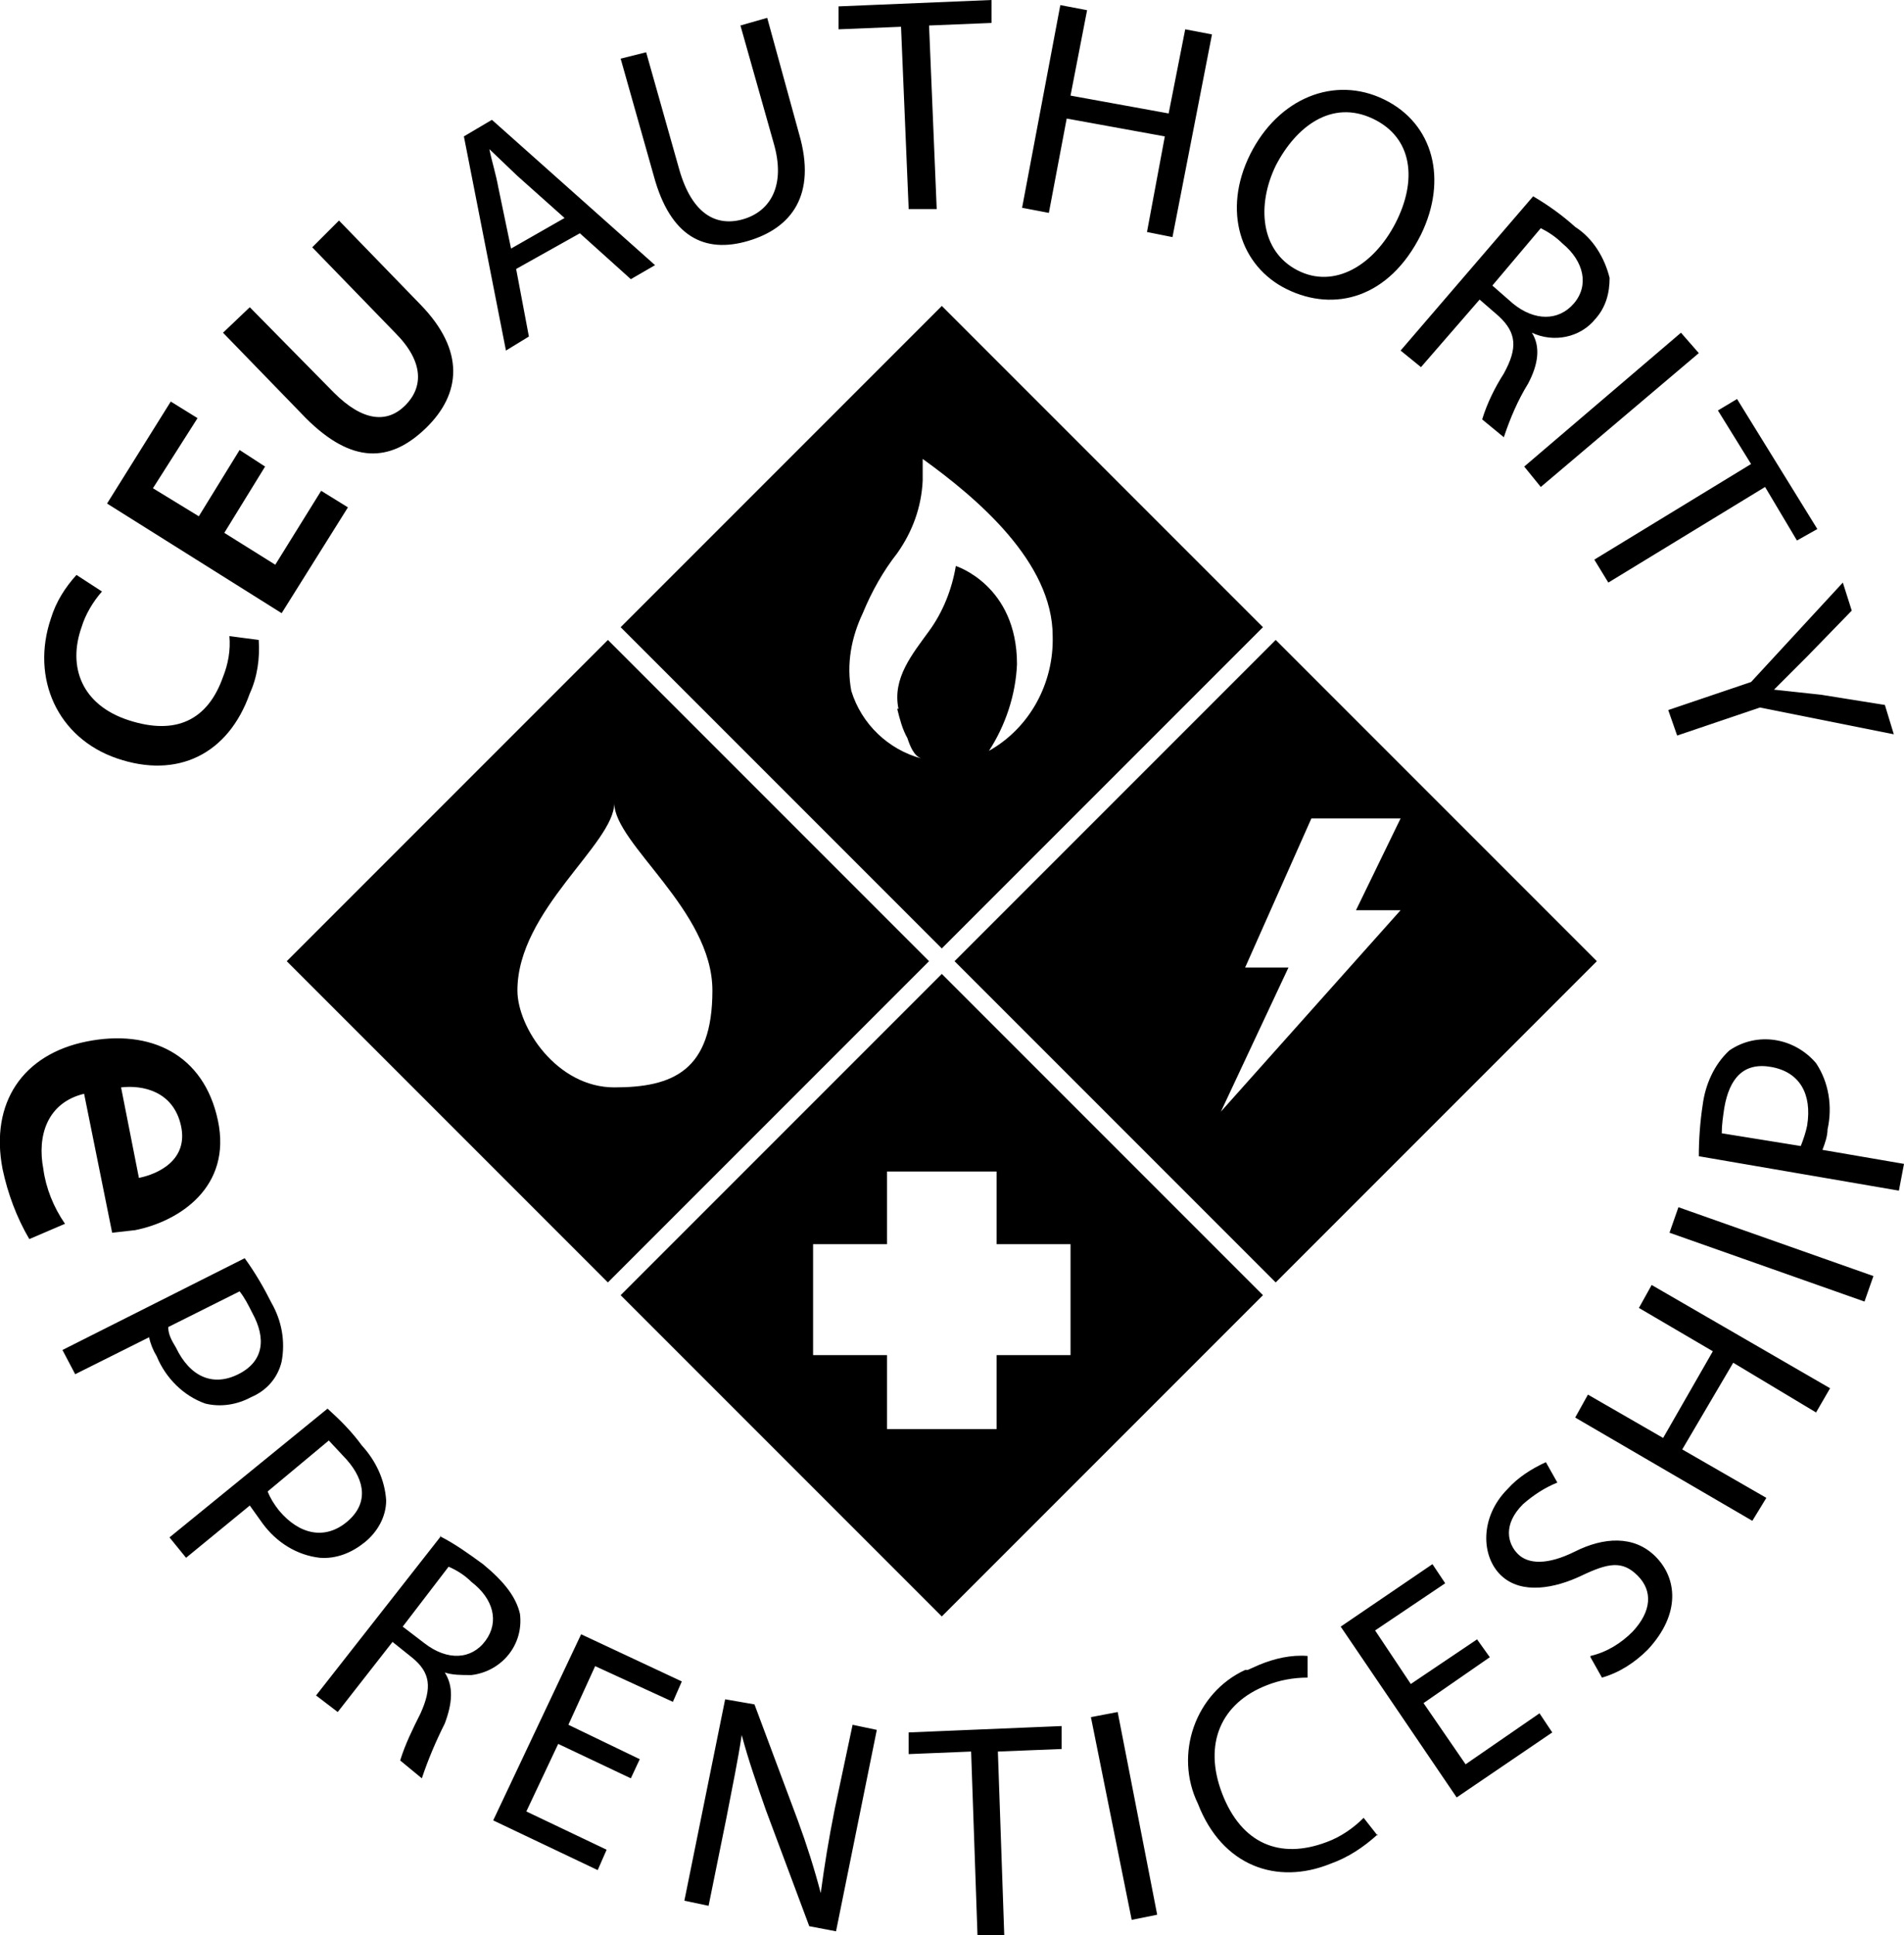 <?xml version="1.0" encoding="UTF-8"?> <svg xmlns="http://www.w3.org/2000/svg" id="Layer_1" version="1.1" viewBox="0 0 149.4 151.8"><path d="M20.3,50.2c.1,1.4-.1,2.9-.7,4.2-1.7,4.8-5.7,6.7-10.4,5.1s-6.8-6.3-5.2-11c.4-1.3,1.1-2.4,2-3.4l2,1.3c-.7.8-1.3,1.8-1.6,2.8-1.1,3.1,0,6.1,3.7,7.3s6.2,0,7.4-3.4c.4-1,.6-2.1.5-3.2l2.3.3ZM20.8,36.6l-3.2,5.2,4,2.5,3.6-5.8,2.1,1.3-5.2,8.3-13.7-8.6,5-8,2.1,1.3-3.5,5.5,3.6,2.2,3.2-5.2,2,1.3ZM19.6,24.1l6.6,6.7c2.3,2.3,4.2,2.4,5.6,1s1.5-3.4-.8-5.7l-6.5-6.7,2.1-2.1,6.4,6.6c3.5,3.6,3.2,7,.4,9.7-2.8,2.7-5.8,2.8-9.4-.8l-6.5-6.7,2.1-2ZM40.5,21.1l1,5.3-1.8,1.1-3.3-16.8,2.2-1.3,12.8,11.4-1.9,1.1-4-3.6-5,2.8ZM44.3,17.1l-3.7-3.3-2.2-2.1h0c.2,1,.5,1.9.7,3l1,4.8,4.2-2.4ZM50.7,4.1l2.6,9.2c1,3.5,2.9,4.5,5,3.9s3.4-2.6,2.4-6l-2.6-9.2,2.1-.6,2.5,9.1c1.4,4.8-.6,7.4-4,8.4s-6.1-.3-7.4-5.1l-2.6-9.2,2-.5ZM70.7,2.1l-4.9.2V.5l12-.5v1.8l-4.9.2.6,14.4h-2.2l-.6-14.3ZM85.3.8l-1.3,6.7,7.7,1.4,1.3-6.6,2.1.4-3.1,15.9-2-.4,1.4-7.5-7.7-1.4-1.4,7.4-2.1-.4,3-15.9,2.1.4ZM111.5,18.4c-2.5,5-6.8,6.1-10.5,4.3s-5.1-6.2-2.9-10.6,6.6-6.2,10.5-4.3,5,6.3,2.9,10.6ZM100.1,13c-1.5,3.1-1.2,6.7,1.7,8.2s6-.4,7.7-3.7,1.4-6.7-1.8-8.2-6,.6-7.6,3.7ZM120.3,15.4c1.2.7,2.3,1.5,3.3,2.4,1.4.9,2.3,2.4,2.7,4,0,1.2-.3,2.3-1.1,3.2-1.2,1.5-3.3,1.9-5,1.1h0c.7,1.1.5,2.5-.3,4-.8,1.3-1.4,2.7-1.9,4.2l-1.7-1.4c.4-1.3,1-2.5,1.7-3.6,1.1-2,1-3.2-.4-4.5l-1.5-1.3-4.6,5.3-1.6-1.3,10.4-12.1ZM117.1,22.4l1.6,1.4c1.7,1.4,3.6,1.4,4.8,0s.8-3.3-.9-4.7c-.5-.5-1.1-.9-1.7-1.2l-3.8,4.5ZM133.3,27.7l-12.4,10.5-1.3-1.6,12.3-10.5,1.4,1.6ZM137.4,36.4l-2.6-4.2,1.5-.9,6.3,10.2-1.6.9-2.5-4.2-12.3,7.5-1.1-1.8,12.3-7.5ZM130.9,55.7l6.5-2.2,7.2-7.8.7,2.2-3.5,3.6-2.6,2.6h0l3.7.4,5,.8.7,2.3-10.5-2.1-6.5,2.2-.7-2ZM6.6,85.8c-2.9.7-3.7,3.3-3.2,5.9.2,1.5.8,3,1.7,4.3l-2.8,1.2c-1-1.7-1.7-3.6-2.1-5.5-1-5.2,1.6-9,6.6-10,5-1,9.2,1,10.3,6.2s-3,7.9-6.5,8.6l-1.8.2-2.2-10.9ZM10.9,92.4c1.5-.3,3.9-1.4,3.3-4.1s-3-3.2-4.7-3l1.4,7.1ZM19.2,98.7c.8,1.1,1.5,2.3,2.1,3.5.8,1.4,1.1,3,.8,4.6-.3,1.3-1.2,2.3-2.4,2.8-1.1.6-2.4.8-3.6.5-1.7-.6-3.1-2-3.8-3.7-.3-.5-.5-1-.6-1.5l-5.8,2.9-1-1.9,14.3-7.2ZM13.2,104.1c0,.6.3,1.1.6,1.6,1.1,2.3,2.9,3.1,4.9,2.1s2.2-2.8,1.1-4.8c-.3-.6-.6-1.2-1-1.7l-5.6,2.8ZM25.7,110.5c1,.9,1.9,1.8,2.7,2.9,1.1,1.2,1.8,2.7,1.9,4.3,0,1.3-.7,2.5-1.7,3.3-1,.8-2.2,1.3-3.5,1.2-1.8-.2-3.4-1.2-4.5-2.7l-1-1.4-5,4.1-1.3-1.6,12.4-10.1ZM21,117c.2.5.5,1,.9,1.5,1.6,1.9,3.6,2.3,5.3.9s1.5-3.2,0-4.9l-1.4-1.5-4.8,4ZM34.5,120.5c1.2.6,2.3,1.4,3.4,2.2,1.7,1.4,2.6,2.6,2.9,3.9.3,2.4-1.4,4.5-3.8,4.8,0,0,0,0-.1,0-.7,0-1.4,0-2-.2h0c.7,1.1.6,2.4,0,4-.7,1.4-1.3,2.8-1.8,4.3l-1.7-1.4c.4-1.3,1-2.5,1.6-3.7.9-2,.8-3.2-.7-4.4l-1.5-1.2-4.3,5.5-1.7-1.3,9.8-12.5ZM31.6,127.6l1.7,1.3c1.8,1.4,3.7,1.3,4.8-.2s.6-3.3-1.1-4.6c-.5-.5-1.1-.9-1.8-1.2l-3.6,4.7ZM49.5,139.5l-5.7-2.7-2.5,5.3,6.3,3-.7,1.6-8.2-3.9,6.9-14.6,7.9,3.7-.7,1.6-6.1-2.8-2.1,4.6,5.6,2.7-.7,1.5ZM53.7,149.1l3.2-15.8,2.3.4,3.4,9.1c.7,1.9,1.3,3.8,1.8,5.7h0c.3-2.2.6-4.1,1.1-6.6l1.4-6.6,1.9.4-3.2,15.8-2.1-.4-3.4-9.1c-.7-2-1.4-4-1.9-5.9h0c-.3,2-.7,3.9-1.2,6.5l-1.4,6.9-1.9-.4ZM76.2,137.4l-4.9.2v-1.7l12-.5v1.8l-5,.2.5,14.4h-2.1l-.5-14.4ZM87.7,134.3l3.1,15.9-2,.4-3.2-15.9,2.1-.4ZM108.1,143.9c-1.1,1-2.3,1.8-3.7,2.3-4.2,1.7-8.5.2-10.4-4.7-1.9-3.9-.2-8.7,3.7-10.5,0,0,.1,0,.2,0l.9-.4c1.2-.5,2.5-.8,3.8-.7v1.7c-1.1,0-2.2.2-3.2.6-3.6,1.4-5,4.6-3.5,8.5s4.5,5.2,8.2,3.8c1.1-.4,2.1-1.1,2.9-1.9l1.1,1.4ZM116.9,130l-5.2,3.6,3.3,4.8,5.8-4,1,1.5-7.5,5.1-9.1-13.4,7.2-4.9,1,1.5-5.5,3.7,2.8,4.2,5.2-3.5,1,1.4ZM124.8,129.9c1.3-.3,2.4-1,3.3-1.9,1.5-1.6,1.6-3.2.4-4.4s-2.3-1-4.4,0-4.7,1.5-6.3,0-1.7-4.6.5-6.8c.8-.9,1.9-1.6,3-2.1l.9,1.6c-1,.4-1.9,1-2.7,1.7-1.6,1.6-1.2,3.1-.4,3.9s2.3.9,4.5-.2,4.6-1.3,6.3.4,2,4.5-.6,7.3c-1,1-2.2,1.8-3.6,2.2l-.9-1.6ZM124.6,109.4l5.9,3.4,3.9-6.8-5.8-3.4,1-1.8,14,8.1-1.1,1.9-6.5-3.9-4,6.8,6.6,3.8-1.1,1.8-13.9-8.1,1-1.8ZM131.7,94.7l15.3,5.4-.7,2-15.3-5.4.7-2ZM133.3,90.7c0-1.3.1-2.7.3-4,.2-1.6.9-3.2,2.1-4.3,2.2-1.5,5.1-1,6.8,1,1,1.5,1.3,3.4.9,5.2,0,.5-.2,1.1-.4,1.6l6.4,1.1-.4,2.1-15.7-2.7ZM141.3,89.9c.2-.5.4-1.1.5-1.6.4-2.5-.6-4.2-2.8-4.6s-3.3.9-3.7,3.2c-.1.7-.2,1.3-.2,2l6.2,1Z"></path><path d="M100.1,50.2l-25.2,25.2,25.2,25.2,25.2-25.2-25.2-25.2ZM95.8,87.2l5.3-11.3h-3.4l5.2-11.7h7l-3.5,7.2h3.5l-14.1,15.8Z"></path><path d="M99.1,49.2l-25.2-25.2-25.2,25.2,25.2,25.2,25.2-25.2ZM70.4,55.6c.2.8.4,1.6.8,2.3.2.6.5,1.4,1.1,1.6-2.6-.7-4.7-2.7-5.5-5.3-.4-2.1,0-4.2.9-6.1.7-1.7,1.6-3.3,2.7-4.7,1.2-1.7,1.9-3.6,2-5.7,0-.3,0-1.6,0-1.7,4.3,3.1,10.2,8.1,10.2,13.9.1,3.7-1.8,7.2-5,9,1.3-2,2.1-4.4,2.2-6.8,0-6.2-4.8-7.7-4.8-7.7-.3,1.8-1,3.6-2.1,5.1-1.3,1.8-2.9,3.7-2.4,6.1Z"></path><path d="M47.7,50.2l-25.2,25.2,25.2,25.2,25.2-25.2-25.2-25.2ZM48.2,85.3c-4.5,0-7.6-4.7-7.6-7.6,0-6.3,7.6-11.5,7.6-14.7,0,3.2,7.7,8.4,7.7,14.7s-3.1,7.6-7.7,7.6Z"></path><path d="M48.7,101.6l25.2,25.2,25.2-25.2-25.2-25.2-25.2,25.2ZM84,97.6v8.7h-5.8v5.8h-8.6v-5.8h-5.8v-8.7h5.8v-5.7h8.6v5.7h5.8Z"></path></svg> 